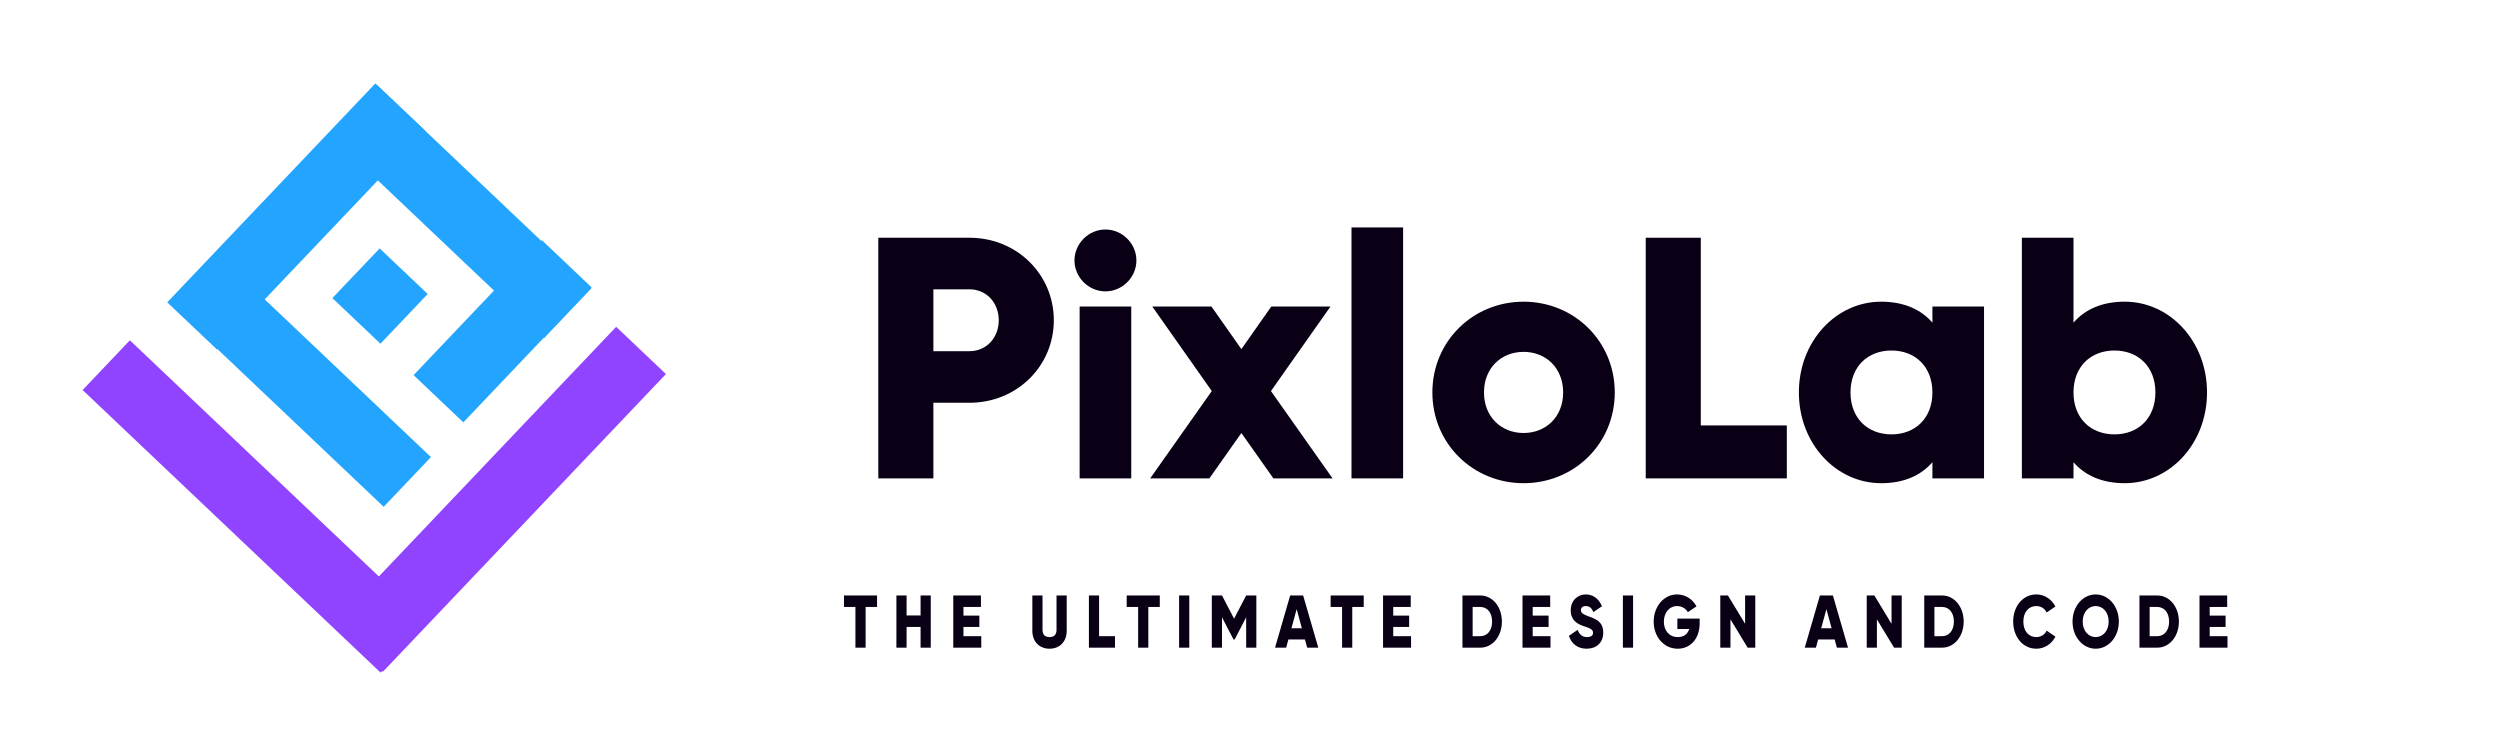 <svg width="324" height="98" viewBox="0 0 324 98" fill="none" xmlns="http://www.w3.org/2000/svg">
<path d="M48.837 10.998L42.71 17.442L70.51 43.818L76.638 37.373L48.837 10.998Z" fill="#23A5FF"/>
<path d="M28.051 32.863L21.924 39.307L49.724 65.682L55.852 59.238L28.051 32.863Z" fill="#23A5FF"/>
<path d="M43.177 80.935L49.628 87.055L86.305 48.476L79.854 42.357L43.177 80.935Z" fill="#9144FF"/>
<path d="M49.326 87.173L55.451 80.728L16.83 44.103L10.704 50.548L49.326 87.173Z" fill="#9144FF"/>
<path d="M21.673 39.181L28.124 45.301L55.093 16.935L48.641 10.815L21.673 39.181Z" fill="#23A5FF"/>
<path d="M53.598 48.617L60.049 54.737L76.677 37.249L70.226 31.129L53.598 48.617Z" fill="#23A5FF"/>
<path d="M49.203 32.19L43.074 38.633L49.304 44.545L55.432 38.102L49.203 32.19Z" fill="#23A5FF"/>
<path d="M136.575 41.505C136.575 47.431 131.804 52.197 125.648 52.197H120.965V61.998H113.829V30.812H125.648C131.804 30.812 136.575 35.581 136.575 41.505ZM129.439 41.505C129.439 39.233 127.834 37.495 125.648 37.495H120.965V45.514H125.648C127.834 45.514 129.439 43.776 129.439 41.505Z" fill="#090015"/>
<path d="M139.251 33.753C139.251 31.569 141.079 29.743 143.265 29.743C145.451 29.743 147.279 31.569 147.279 33.753C147.279 35.936 145.451 37.762 143.265 37.762C141.079 37.762 139.251 35.936 139.251 33.753ZM139.92 39.723H146.61V61.998H139.92V39.723Z" fill="#090015"/>
<path d="M165.031 61.998L160.883 56.118L156.734 61.998H149.063L157.047 50.681L149.333 39.723H157.003L160.883 45.247L164.762 39.723H172.432L164.715 50.681L172.699 61.998H165.031Z" fill="#090015"/>
<path d="M175.154 29.476H181.844V61.997H175.154V29.476Z" fill="#090015"/>
<path d="M185.636 50.86C185.636 44.222 190.897 39.099 197.455 39.099C204.01 39.099 209.274 44.222 209.274 50.86C209.274 57.499 204.01 62.622 197.455 62.622C190.9 62.622 185.636 57.499 185.636 50.86ZM202.584 50.86C202.584 47.698 200.354 45.602 197.455 45.602C194.556 45.602 192.326 47.695 192.326 50.86C192.326 54.026 194.556 56.116 197.455 56.116C200.354 56.116 202.584 54.023 202.584 50.86Z" fill="#090015"/>
<path d="M231.573 55.136V61.998H213.287V30.812H220.423V55.136H231.573Z" fill="#090015"/>
<path d="M257.131 39.723V61.998H250.441V59.905C248.968 61.599 246.785 62.622 243.795 62.622C237.953 62.622 233.135 57.499 233.135 50.86C233.135 44.222 237.953 39.099 243.795 39.099C246.782 39.099 248.968 40.124 250.441 41.816V39.723H257.131ZM250.441 50.86C250.441 47.519 248.211 45.426 245.133 45.426C242.055 45.426 239.825 47.519 239.825 50.86C239.825 54.202 242.055 56.294 245.133 56.294C248.211 56.297 250.441 54.202 250.441 50.86Z" fill="#090015"/>
<path d="M286.03 50.86C286.03 57.499 281.212 62.622 275.37 62.622C272.383 62.622 270.197 61.596 268.724 59.905V61.998H262.034V30.812H268.724V41.815C270.197 40.121 272.38 39.098 275.37 39.098C281.215 39.098 286.03 44.222 286.03 50.86ZM279.34 50.86C279.34 47.519 277.11 45.426 274.032 45.426C270.954 45.426 268.724 47.519 268.724 50.86C268.724 54.201 270.954 56.294 274.032 56.294C277.11 56.297 279.34 54.201 279.34 50.86Z" fill="#090015"/>
<path d="M113.667 78.661H112.183V83.938H110.864V78.661H109.38V77.173H113.667V78.661Z" fill="#090015"/>
<path d="M120.626 77.173V83.938H119.307V81.251H117.493V83.938H116.174V77.173H117.493V79.763H119.307V77.173H120.626Z" fill="#090015"/>
<path d="M127.172 82.45V83.938H123.544V77.173H127.13V78.661H124.863V79.782H126.924V81.251H124.863V82.45H127.172Z" fill="#090015"/>
<path d="M133.792 81.754V77.173H135.111V81.619C135.111 82.131 135.317 82.566 136.018 82.566C136.719 82.566 136.925 82.131 136.925 81.619V77.173H138.244V81.754C138.244 83.204 137.288 84.074 136.018 84.074C134.748 84.074 133.792 83.204 133.792 81.754Z" fill="#090015"/>
<path d="M144.502 82.45V83.938H141.122V77.173H142.441V82.45H144.502Z" fill="#090015"/>
<path d="M150.307 78.661H148.823V83.938H147.504V78.661H146.02V77.173H150.307V78.661Z" fill="#090015"/>
<path d="M154.131 77.173V83.938H152.812V77.173H154.131Z" fill="#090015"/>
<path d="M162.822 83.938H161.503V80.005L160.011 82.875H159.862L158.37 80.005V83.938H157.051V77.173H158.37L159.936 80.179L161.503 77.173H162.822V83.938Z" fill="#090015"/>
<path d="M169.119 82.875H166.976L166.687 83.938H165.244L167.206 77.173H168.888L170.85 83.938H169.408L169.119 82.875ZM168.723 81.425L168.047 78.942L167.371 81.425H168.723Z" fill="#090015"/>
<path d="M176.738 78.661H175.254V83.938H173.935V78.661H172.451V77.173H176.738V78.661Z" fill="#090015"/>
<path d="M182.872 82.45V83.938H179.244V77.173H182.831V78.661H180.563V79.782H182.624V81.251H180.563V82.45H182.872Z" fill="#090015"/>
<path d="M194.646 80.556C194.646 82.469 193.434 83.938 191.843 83.938H189.534V77.173H191.843C193.434 77.173 194.646 78.642 194.646 80.556ZM193.376 80.556C193.376 79.396 192.75 78.661 191.843 78.661H190.853V82.45H191.843C192.75 82.45 193.376 81.715 193.376 80.556Z" fill="#090015"/>
<path d="M200.945 82.45V83.938H197.317V77.173H200.904V78.661H198.637V79.782H200.698V81.251H198.637V82.45H200.945Z" fill="#090015"/>
<path d="M203.328 82.401L204.466 81.628C204.672 82.189 205.027 82.566 205.678 82.566C206.304 82.566 206.461 82.275 206.461 82.015C206.461 81.599 206.131 81.435 205.266 81.154C204.408 80.874 203.567 80.391 203.567 79.096C203.567 77.791 204.507 77.037 205.505 77.037C206.453 77.037 207.195 77.569 207.615 78.564L206.502 79.328C206.304 78.844 206.032 78.545 205.505 78.545C205.092 78.545 204.886 78.787 204.886 79.057C204.886 79.366 205.027 79.579 205.925 79.898C206.799 80.207 207.78 80.565 207.78 81.995C207.78 83.3 206.89 84.073 205.637 84.073C204.425 84.073 203.65 83.397 203.328 82.401Z" fill="#090015"/>
<path d="M211.646 77.173V83.938H210.327V77.173H211.646Z" fill="#090015"/>
<path d="M220.278 80.749C220.278 82.817 219.05 84.073 217.434 84.073C215.62 84.073 214.317 82.507 214.317 80.565C214.317 78.603 215.645 77.037 217.343 77.037C218.448 77.037 219.38 77.675 219.866 78.584L218.745 79.337C218.506 78.893 217.986 78.545 217.335 78.545C216.362 78.545 215.637 79.386 215.637 80.575C215.637 81.725 216.329 82.566 217.45 82.566C218.217 82.566 218.72 82.169 218.926 81.522H217.384V80.169H220.278V80.749Z" fill="#090015"/>
<path d="M227.484 77.173V83.938H226.494L224.268 80.266V83.938H222.949V77.173H223.939L226.165 80.846V77.173H227.484Z" fill="#090015"/>
<path d="M237.773 82.875H235.63L235.341 83.938H233.898L235.861 77.173H237.543L239.505 83.938H238.062L237.773 82.875ZM237.378 81.425L236.702 78.942L236.026 81.425H237.378Z" fill="#090015"/>
<path d="M246.462 77.173V83.938H245.473L243.247 80.266V83.938H241.928V77.173H242.917L245.143 80.846V77.173H246.462Z" fill="#090015"/>
<path d="M254.493 80.556C254.493 82.469 253.282 83.938 251.69 83.938H249.382V77.173H251.69C253.282 77.173 254.493 78.642 254.493 80.556ZM253.224 80.556C253.224 79.396 252.597 78.661 251.69 78.661H250.701V82.45H251.69C252.597 82.45 253.224 81.715 253.224 80.556Z" fill="#090015"/>
<path d="M260.908 80.555C260.908 78.564 262.17 77.037 263.909 77.037C264.956 77.037 265.88 77.646 266.383 78.603L265.245 79.376C264.989 78.854 264.495 78.545 263.909 78.545C262.887 78.545 262.227 79.347 262.227 80.555C262.227 81.763 262.887 82.566 263.909 82.566C264.495 82.566 264.998 82.256 265.245 81.734L266.383 82.507C265.888 83.464 264.965 84.073 263.909 84.073C262.17 84.073 260.908 82.546 260.908 80.555Z" fill="#090015"/>
<path d="M268.6 80.555C268.6 78.564 269.943 77.037 271.601 77.037C273.258 77.037 274.602 78.564 274.602 80.555C274.602 82.546 273.258 84.073 271.601 84.073C269.943 84.073 268.6 82.546 268.6 80.555ZM273.283 80.555C273.283 79.347 272.541 78.545 271.601 78.545C270.661 78.545 269.919 79.347 269.919 80.555C269.919 81.763 270.661 82.566 271.601 82.566C272.541 82.566 273.283 81.763 273.283 80.555Z" fill="#090015"/>
<path d="M282.385 80.556C282.385 82.469 281.173 83.938 279.582 83.938H277.273V77.173H279.582C281.173 77.173 282.385 78.642 282.385 80.556ZM281.115 80.556C281.115 79.396 280.489 78.661 279.582 78.661H278.593V82.45H279.582C280.489 82.45 281.115 81.715 281.115 80.556Z" fill="#090015"/>
<path d="M288.683 82.45V83.938H285.056V77.173H288.642V78.661H286.375V79.782H288.436V81.251H286.375V82.45H288.683Z" fill="#090015"/>
</svg>
